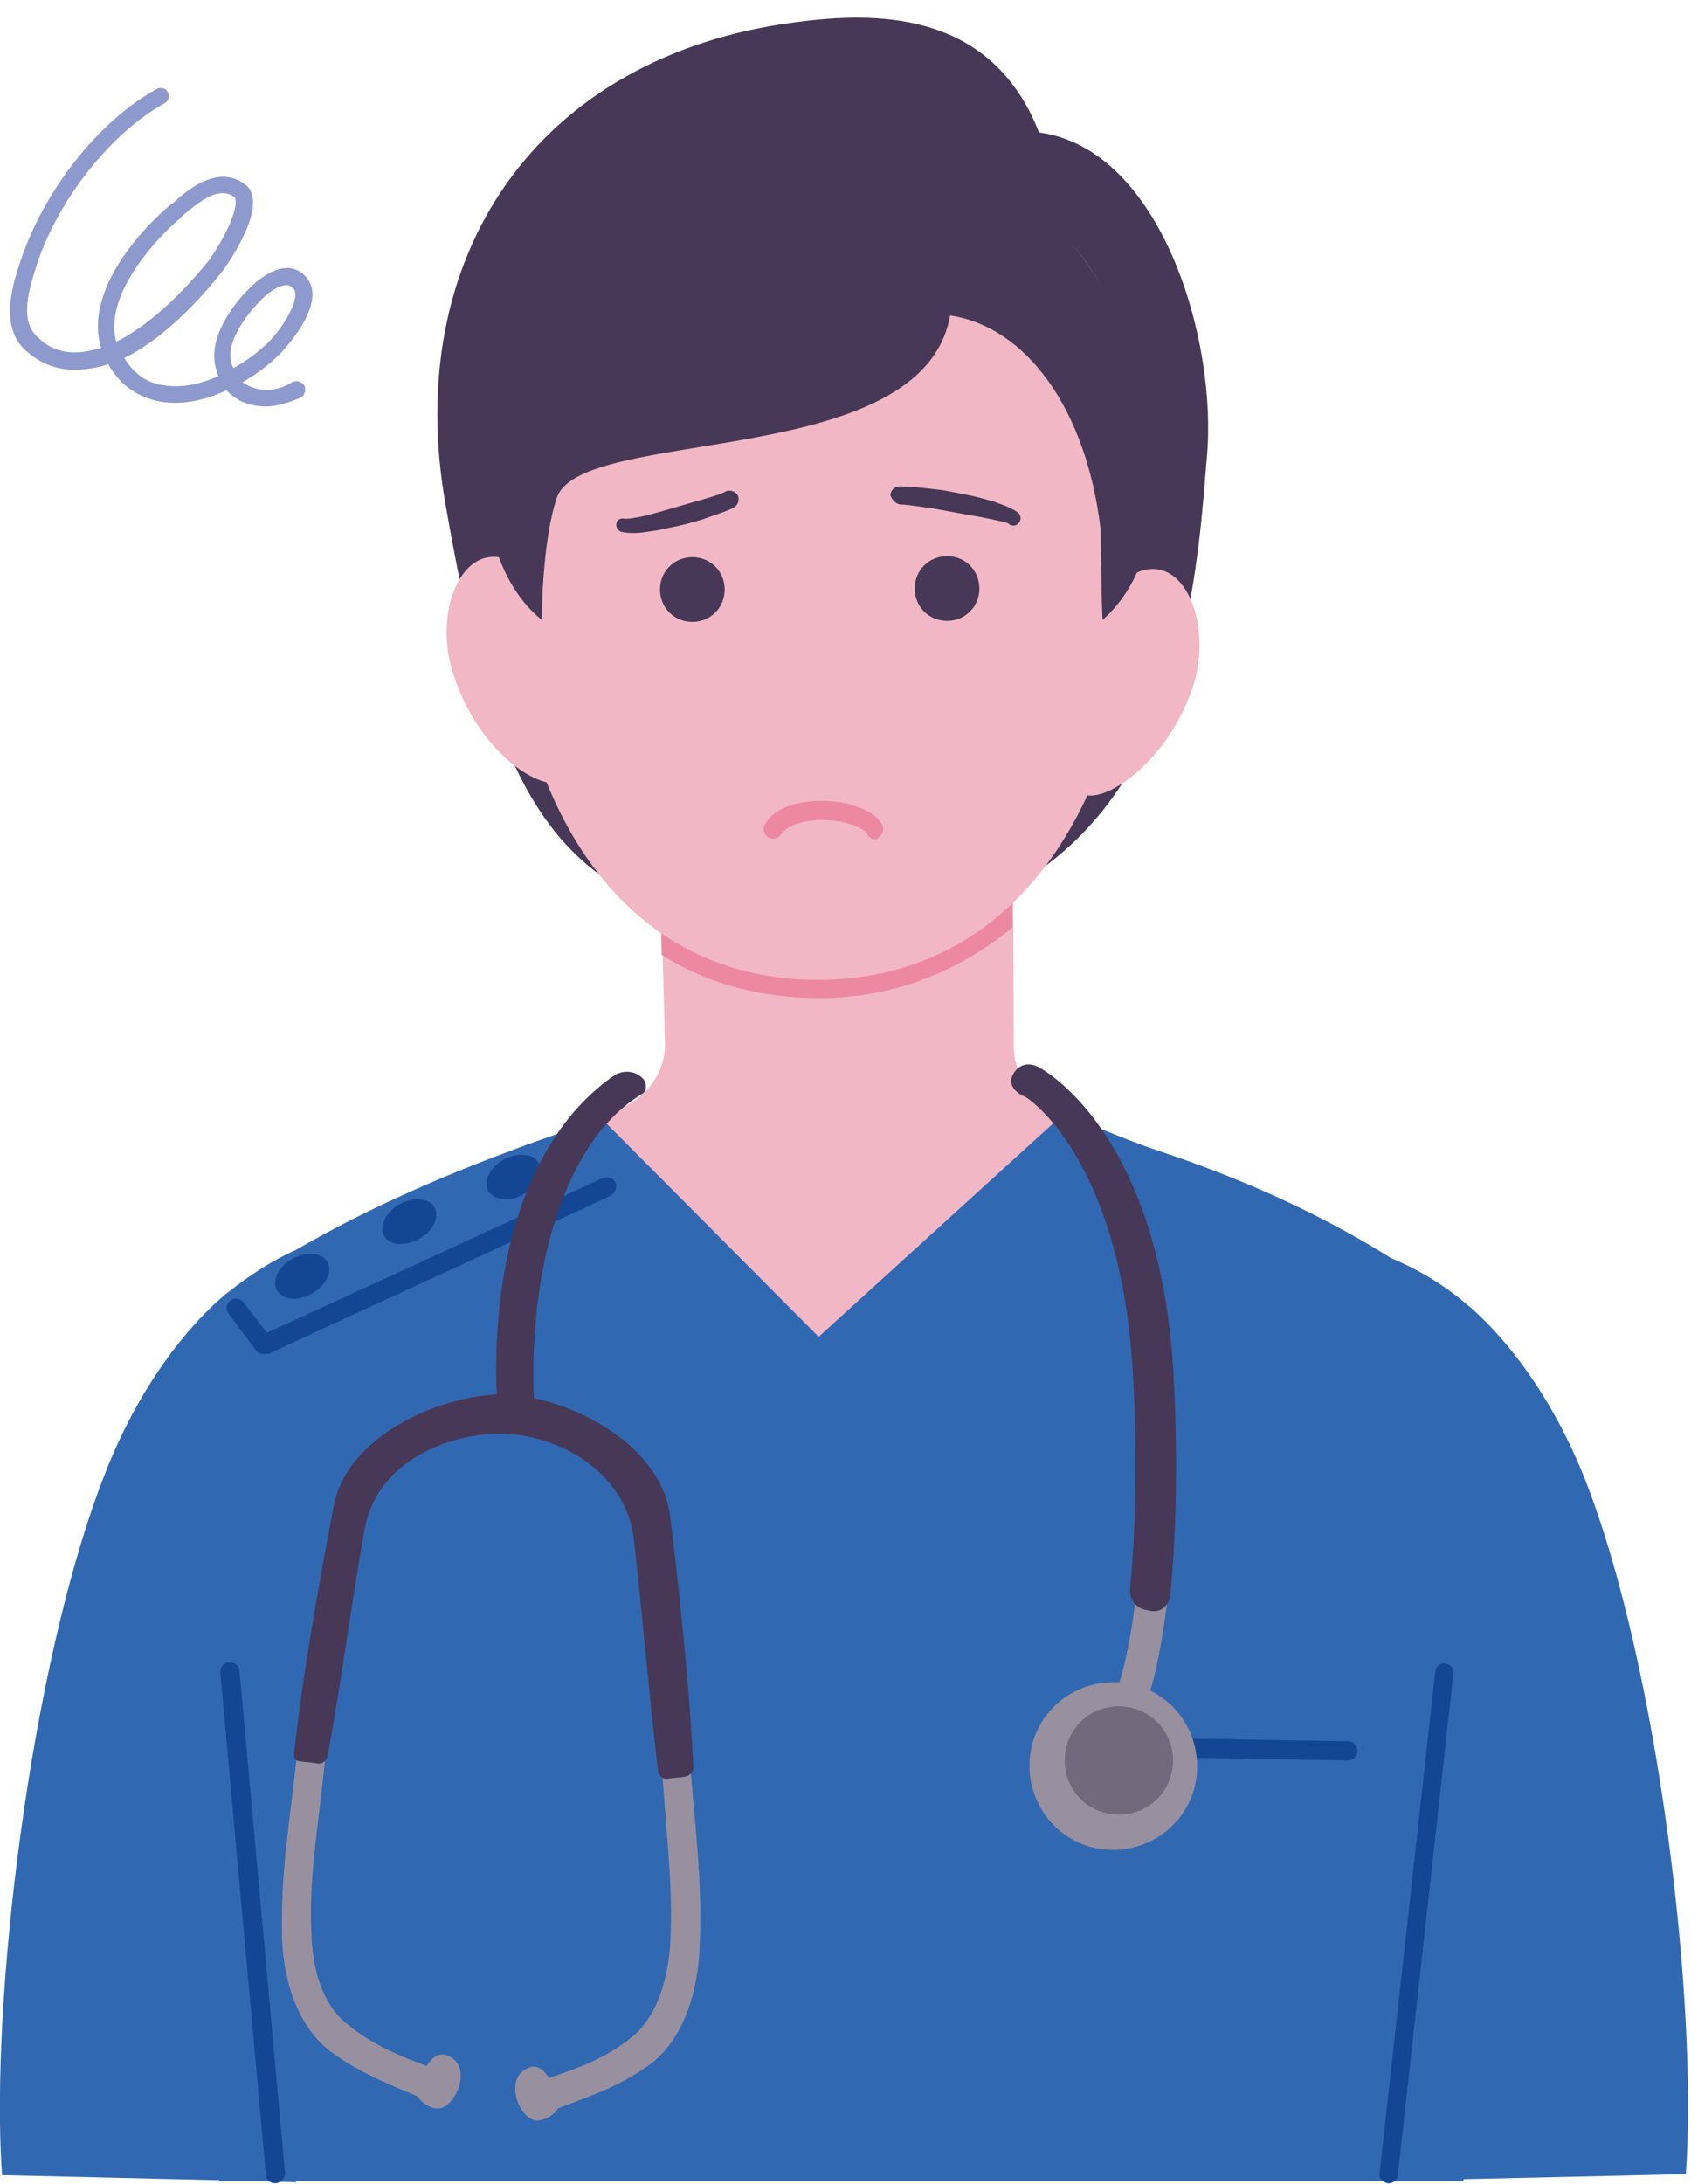 <?xml version="1.0" encoding="utf-8"?>
<!-- Generator: Adobe Illustrator 27.9.0, SVG Export Plug-In . SVG Version: 6.00 Build 0)  -->
<svg version="1.1" id="レイヤー_1" xmlns="http://www.w3.org/2000/svg" xmlns:xlink="http://www.w3.org/1999/xlink" x="0px"
	 y="0px" width="168px" height="216px" viewBox="0 0 168 216" style="enable-background:new 0 0 168 216;" xml:space="preserve">
<style type="text/css">
	.st0{fill:#3168B2;}
	.st1{fill-rule:evenodd;clip-rule:evenodd;fill:#F2B7C5;}
	.st2{clip-path:url(#SVGID_00000070827049992264817050000008405441183489785758_);}
	.st3{fill:#EC89A1;}
	.st4{fill-rule:evenodd;clip-rule:evenodd;fill:#463856;}
	.st5{fill:#134794;}
	.st6{fill-rule:evenodd;clip-rule:evenodd;fill:#134794;}
	.st7{fill:#8E99CD;}
	.st8{fill-rule:evenodd;clip-rule:evenodd;fill:#98909F;}
	.st9{fill-rule:evenodd;clip-rule:evenodd;fill:#726A7C;}
</style>
<g>
	<g>
		<g>
			<path class="st0" d="M25.7,215.7l3.6,0.1l0-0.1h108.4v0l0.1,0h7c0,0,0-0.1,0-0.2l22-0.5c1.2-17-2.7-50-9.9-68.5
				c-3.4-8.7-8.3-14.7-12-17.7c-2.4-2-4.9-3.4-7.3-4.4c-5.1-3.2-12.7-7.2-23-10.6c-3.3-1.1-9.9-3.8-12.1-5.3
				c-6.9,0.3-12.2,0.9-19.1,0.9c-6.9,0-15.6-0.4-21.3,0c-3,1.5-8.5,3.2-11.3,4.3c-10.3,3.8-17.2,7.4-21.5,9.9c-2.3,1-4.6,2.5-7,4.4
				c-3.7,3.1-8.5,9-11.9,17.7C3,164.5-1,198.1,0.2,215.1l21.5,0.5c0,0.1,0,0.1,0,0.1H25.7L25.7,215.7z"/>
		</g>
		<g>
			<path class="st1" d="M62.2,109.2c-1.4,0.7-2.7,1.4-2.7,1.4l21.5,21.6l24.4-22.2c0,0-0.7-0.4-1.7-0.9c-2.1-1.1-3.4-3.3-3.4-5.6
				c0-6.9-0.1-20.8-0.1-20.8l-34.9,0.2c0,0,0.3,13.6,0.5,20.6C65.7,105.8,64.4,108,62.2,109.2L62.2,109.2z"/>
		</g>
		<g>
			<defs>
				<path id="SVGID_1_" d="M100.1,82.6l-34.9,0.2c0,0,0.3,13.6,0.5,20.6c0.1,2.4-1.3,4.7-3.5,5.8c-1.4,0.7-2.7,1.4-2.7,1.4
					l21.5,21.6l24.4-22.2c0,0-0.7-0.4-1.7-0.9c-2.1-1.1-3.4-3.3-3.4-5.6C100.2,96.5,100.1,82.6,100.1,82.6L100.1,82.6z"/>
			</defs>
			<clipPath id="SVGID_00000178198836737899285370000007007236755143970713_">
				<use xlink:href="#SVGID_1_"  style="overflow:visible;"/>
			</clipPath>
			<g style="clip-path:url(#SVGID_00000178198836737899285370000007007236755143970713_);">
				<path class="st3" d="M81.1,98.7c-2.2,0-4.5-0.2-6.8-0.7c-4.8-1-9-3.2-13.1-6.7c-0.8-0.7-0.9-1.9-0.2-2.7
					c0.7-0.8,1.9-0.9,2.7-0.2c3.7,3.1,7.3,5,11.4,5.9c10.2,2.2,19.7-1.2,26.7-9.6c0.7-0.8,1.9-0.9,2.7-0.2c0.8,0.7,0.9,1.9,0.2,2.7
					C98.4,94.7,90.1,98.7,81.1,98.7z"/>
			</g>
		</g>
		<g>
			<path class="st4" d="M80.5,92.1c36.5,0.4,37.8-34.1,38.9-46.8c1.1-11.6-4.5-30.6-16.6-32.2C98,0.8,86.3,1.2,78.7,2.2
				C53.1,5.5,39.7,25.4,44.1,50C49.1,78.5,54.5,91.8,80.5,92.1L80.5,92.1z"/>
		</g>
		<g>
			<path class="st1" d="M55.6,77.4c5-1.4,3.8-4.8,2-11.4c-1-3.5-1.9-7.2-6.3-10.1c-5.2-3.4-8.7,4.3-6.4,10.9
				C47.3,74.2,53.1,78.1,55.6,77.4L55.6,77.4z"/>
		</g>
		<g>
			<path class="st1" d="M118,68c2.2-6.6-1.2-14.3-6.4-10.9c-4.4,2.9-5.3,6.6-6.3,10.1c-1.9,6.6-3.1,10,2,11.4
				C109.6,79.3,115.5,75.3,118,68L118,68z"/>
		</g>
		<g>
			<path class="st1" d="M80.9,96.9c20,0,31.5-18.3,31.5-42.9c0-12.2,3.6-37.9-30.9-39.1C46.7,14.5,50,41.5,50,54
				C50,78.6,60.9,96.9,80.9,96.9L80.9,96.9z"/>
		</g>
		<g>
			<path class="st3" d="M86.6,83c-0.3,0-0.7-0.2-0.8-0.5c-0.3-0.6-1.9-1.3-4-1.4c-2.1-0.1-3.9,0.5-4.5,1.4c-0.3,0.4-0.8,0.6-1.3,0.3
				c-0.4-0.3-0.6-0.8-0.3-1.3c0.9-1.6,3.2-2.4,6.1-2.3c2,0.1,4.7,0.8,5.5,2.4c0.2,0.5,0,1-0.4,1.2C86.9,83,86.7,83,86.6,83z"/>
		</g>
		<g>
			<path class="st4" d="M53.6,61.3c0,0,0-7.7,1.5-12.1c2.5-7.1,36.2-2.6,38.9-18c7.5,1.1,13.5,9.2,14.9,21.2c0,0,0.1,8.6,0.2,8.9
				c5.6-5,6.3-13.9,2.8-26.1c-4-13.8-16.5-22.4-30.2-22.7C64.8,12.1,46.3,19,48.1,49.7C48.1,49.7,48.6,57.3,53.6,61.3L53.6,61.3z"/>
		</g>
		<g>
			<path class="st4" d="M61.8,51.3c0.2,0,0.5,0,1-0.1c0.8-0.1,1.8-0.4,2.9-0.7c1-0.3,2.1-0.6,3.1-0.9c1.4-0.4,2.5-0.7,3-1
				c0.4-0.2,1,0,1.2,0.4c0.2,0.4,0,1-0.4,1.2c-0.5,0.3-1.8,0.7-3.2,1.2c-1,0.3-2.1,0.6-3.2,0.8c-0.8,0.2-1.5,0.3-2.2,0.4
				c-1.2,0.2-2.1,0.1-2.5,0c-0.4-0.1-0.6-0.5-0.5-0.9C61,51.4,61.5,51.2,61.8,51.3L61.8,51.3z"/>
		</g>
		<g>
			<path class="st4" d="M89.2,49.9c0.5,0,1.8,0.2,3.2,0.4c1.1,0.2,2.2,0.4,3.3,0.6c1.2,0.2,2.2,0.4,3.1,0.6c0.5,0.1,0.9,0.2,1,0.3
				c0.3,0.3,0.8,0.2,1-0.1c0.3-0.3,0.2-0.8-0.1-1c-0.3-0.3-1.2-0.7-2.4-1.1c-0.7-0.2-1.4-0.4-2.3-0.6c-1.1-0.2-2.3-0.5-3.4-0.6
				c-1.6-0.2-3-0.3-3.6-0.3c-0.5,0-0.9,0.4-0.9,0.9C88.3,49.5,88.7,49.9,89.2,49.9L89.2,49.9z"/>
		</g>
		<g>
			<path class="st4" d="M71.7,58.3c0-1.8-1.4-3.2-3.2-3.2c-1.8,0-3.2,1.4-3.2,3.2c0,1.8,1.4,3.2,3.2,3.2
				C70.3,61.5,71.7,60.1,71.7,58.3L71.7,58.3z"/>
		</g>
		<g>
			<path class="st4" d="M96.9,58.2c0-1.8-1.4-3.2-3.2-3.2c-1.8,0-3.2,1.4-3.2,3.2c0,1.8,1.4,3.2,3.2,3.2
				C95.5,61.4,96.9,60,96.9,58.2L96.9,58.2z"/>
		</g>
		<g>
			<path class="st5" d="M137.4,215.9c0,0-0.1,0-0.1,0c-0.5-0.1-0.9-0.5-0.8-1l5.5-49.6c0.1-0.5,0.5-0.9,1-0.8c0.5,0.1,0.9,0.5,0.8,1
				l-5.5,49.6C138.3,215.5,137.9,215.9,137.4,215.9z M27.2,215.9c-0.5,0-0.9-0.4-0.9-0.9l-4.5-49.6c0-0.5,0.3-1,0.9-1
				c0.5,0,1,0.3,1,0.9l4.5,49.6C28.2,215.4,27.8,215.9,27.2,215.9C27.2,215.9,27.2,215.9,27.2,215.9z M133.3,174.1
				C133.3,174.1,133.3,174.1,133.3,174.1l-29.4-0.5c-0.5,0-0.9-0.4-0.9-1c0-0.5,0.4-0.9,1-0.9l29.4,0.5c0.5,0,0.9,0.4,0.9,1
				C134.3,173.7,133.9,174.1,133.3,174.1z M26.1,133.9c-0.3,0-0.6-0.1-0.8-0.4l-2.7-3.6c-0.3-0.4-0.2-1,0.2-1.3
				c0.4-0.3,1-0.2,1.3,0.2l2.3,3c4.4-2,27.9-12.8,33.2-15.3c0.5-0.2,1,0,1.3,0.4c0.2,0.5,0,1-0.4,1.3c-5.9,2.8-33.7,15.5-33.9,15.7
				C26.3,133.9,26.2,133.9,26.1,133.9z"/>
		</g>
		<g>
			<path class="st6" d="M51.8,118.1c1.4-0.8,2-2.2,1.5-3.1c-0.5-0.9-2.1-1.1-3.5-0.3c-1.4,0.8-2,2.2-1.5,3.1
				C48.9,118.7,50.5,118.9,51.8,118.1L51.8,118.1z"/>
		</g>
		<g>
			<path class="st6" d="M41.5,122.5c1.4-0.8,2-2.2,1.5-3.1c-0.5-0.9-2.1-1.1-3.5-0.3c-1.4,0.8-2,2.2-1.5,3.1
				C38.5,123.2,40.1,123.3,41.5,122.5L41.5,122.5z"/>
		</g>
		<g>
			<path class="st6" d="M30.9,127.9c1.4-0.8,2-2.2,1.5-3.1c-0.5-0.9-2.1-1.1-3.5-0.3c-1.4,0.8-2,2.2-1.5,3.1
				C28,128.6,29.5,128.7,30.9,127.9L30.9,127.9z"/>
		</g>
		<g>
			<path class="st7" d="M26.3,40.2c-0.9,0-1.8-0.2-2.6-0.6c-0.5-0.3-0.9-0.6-1.3-1c-2.1,1-4.5,1.5-6.6,1.1c-2.2-0.4-4-1.7-5.1-3.7
				c-0.7,0.3-1.5,0.4-2.2,0.5c-2.2,0.3-4.2-0.3-5.8-1.7c-2.8-2.3-1.5-6.5-0.7-8.9c2.3-7,7.7-13.9,13.5-17.1c0.4-0.2,0.9-0.1,1.1,0.3
				c0.2,0.4,0.1,0.9-0.3,1.1c-5.4,3-10.6,9.6-12.7,16.1c-0.9,2.8-1.6,5.6,0.2,7.1C5,34.6,6.5,35,8.2,34.8c0.6-0.1,1.2-0.2,1.8-0.4
				c-1.5-4.8,2.6-10.5,6.8-14.1c0.1-0.1,0.2-0.2,0.3-0.2c1.3-1.2,4.4-3.9,7.1-1.9c0.3,0.2,0.7,0.6,0.8,1.4c0.4,2.6-2.9,7.1-2.9,7.1
				c-0.6,0.7-4.7,6.2-9.8,8.7c0.9,1.5,2.2,2.5,3.9,2.7c1.7,0.3,3.6-0.1,5.4-0.9c-0.2-0.6-0.4-1.2-0.4-1.9c-0.1-2.8,2.4-5.7,3.2-6.5
				c0.8-0.9,2.5-2.3,4-2.3c0,0,0,0,0,0c0.7,0,1.3,0.3,1.8,0.8c2.5,2.6-2.4,7.6-2.5,7.7c-1,1-2.3,2-3.7,2.8c0.1,0.1,0.3,0.2,0.5,0.3
				c1.3,0.7,3,0.6,4.4-0.3c0.4-0.2,0.9-0.1,1.2,0.3c0.2,0.4,0.1,0.9-0.3,1.2C28.6,39.8,27.4,40.2,26.3,40.2z M28.3,28.2
				c-0.7,0-1.8,0.7-2.8,1.8c-1.3,1.4-2.8,3.6-2.7,5.2c0,0.4,0.1,0.9,0.3,1.2c1.3-0.7,2.6-1.7,3.5-2.6c1.3-1.3,3.3-4.4,2.4-5.3
				C28.7,28.2,28.5,28.2,28.3,28.2C28.3,28.2,28.3,28.2,28.3,28.2z M22,19.1c-1.2,0-2.6,1.1-3.9,2.2c-0.1,0.1-0.2,0.2-0.3,0.3
				c-3,2.6-7.5,7.9-6.3,12.2c3.8-1.9,7.3-5.7,9.2-8.1c0.8-1.1,2.8-4.4,2.6-5.9c0-0.2-0.1-0.3-0.1-0.3C22.8,19.2,22.4,19.1,22,19.1z"
				/>
		</g>
	</g>
	<g>
		<g>
			<path class="st8" d="M108.1,182.7c4.5,1.1,9-1.6,10.1-6c1.1-4.5-1.6-9-6-10.1c-4.5-1.1-9,1.6-10.1,6
				C101,177.1,103.7,181.6,108.1,182.7L108.1,182.7z"/>
		</g>
		<g>
			<path class="st9" d="M115.9,175.4c0.7-2.9-1-5.8-3.9-6.5c-2.9-0.7-5.8,1-6.5,3.9c-0.7,2.9,1,5.8,3.9,6.5
				C112.3,180,115.2,178.3,115.9,175.4L115.9,175.4z"/>
		</g>
		<g>
			<path class="st8" d="M113.8,167.2c0,0,1-3,1.7-9l-3.1-0.6c-0.6,5.7-1.6,8.6-1.6,8.6c-0.3,0.8,0.2,1.7,1,2
				C112.6,168.5,113.5,168,113.8,167.2L113.8,167.2z"/>
		</g>
		<g>
			<path class="st4" d="M113.3,159.2c0.2,0,0.4,0.1,0.5,0.1c0.5,0.1,1,0,1.3-0.3c0.4-0.3,0.6-0.7,0.7-1.2c0.5-5.6,0.8-12.9,0.3-22
				c-1.4-24.4-13.4-30.3-13.4-30.3c-1-0.5-2-0.2-2.5,0.8c-0.5,1,0.3,1.8,1.3,2.2c0,0,9.4,5.8,10.6,27.5c0.5,8.9,0.2,15.9-0.3,21.3
				C111.8,158.2,112.4,159,113.3,159.2L113.3,159.2z"/>
		</g>
		<g>
			<path class="st4" d="M63.5,108.2c0.2-0.1,0.4-0.3,0.4-0.6c0-0.2,0-0.5-0.1-0.7l0,0c-0.7-1-2.1-1.2-3.1-0.5
				c-4.7,3.3-7.5,8.2-9.2,13.1c-3.4,10-2.2,20.5-2.2,20.5l3.6-0.3c0,0-0.3-3.9,0-7.5C53.2,125.8,55.4,113.1,63.5,108.2L63.5,108.2z"
				/>
		</g>
		<g>
			<path class="st8" d="M29.4,173.4c-0.9,8-1.6,11.8-1.5,17.9c0.1,5.2,1.9,9.3,4.7,11.5c2.6,1.9,4.8,2.9,8.7,4.5
				c0.4,0.6,1.2,1.2,1.9,1.2c1.7,0.2,3.5-3.7,1.5-5c-1.4-0.9-2.1,0.3-2.5,0.8c-3-1.1-5.5-2.2-7.8-4.1c-2.1-1.6-3.5-4.7-3.6-9.2
				c-0.2-5.5,0.5-8.9,1.4-17.2L29.4,173.4L29.4,173.4z"/>
		</g>
		<g>
			<path class="st8" d="M62.2,201.7c-2.3,1.8-4.9,2.8-7.9,3.8c-0.3-0.5-1.1-1.7-2.4-0.8c-2,1.2-0.4,5.2,1.4,5
				c0.7-0.1,1.5-0.5,1.9-1.2c4-1.5,6.2-2.3,8.9-4.2c2.9-2,4.8-6.1,5.1-11.3c0.3-6.1-0.2-10.2-0.9-18.2l-2.8,0.2
				c0.6,8.4,1.1,12,0.8,17.5C65.9,197.1,64.4,200.1,62.2,201.7L62.2,201.7z"/>
		</g>
		<g>
			<path class="st4" d="M29.8,174.2c0.7,0.1,1.2,0.1,1.6,0.2c0.5,0.1,0.9-0.3,1-0.7c1.4-7.5,2.6-16.7,3.7-22.6
				c1.3-6.9,8.9-9.5,13.8-9.3c4.9,0.1,11.9,3.4,12.8,10.3c0.7,5.9,1.5,15.3,2.4,23c0.1,0.5,0.5,0.9,1,0.8c0.5-0.1,1.2-0.1,1.7-0.2
				c0.5-0.1,0.8-0.5,0.8-0.9c-0.4-8.5-1.5-18.4-2.3-24.9c-1-7.5-10.6-11.8-16.2-12c-5.5-0.2-15.7,3.6-17.1,11.1
				c-1.2,6.4-3,16-3.9,24.4c0,0.2,0,0.5,0.2,0.7C29.4,174.1,29.6,174.2,29.8,174.2L29.8,174.2z"/>
		</g>
	</g>
</g>
</svg>
